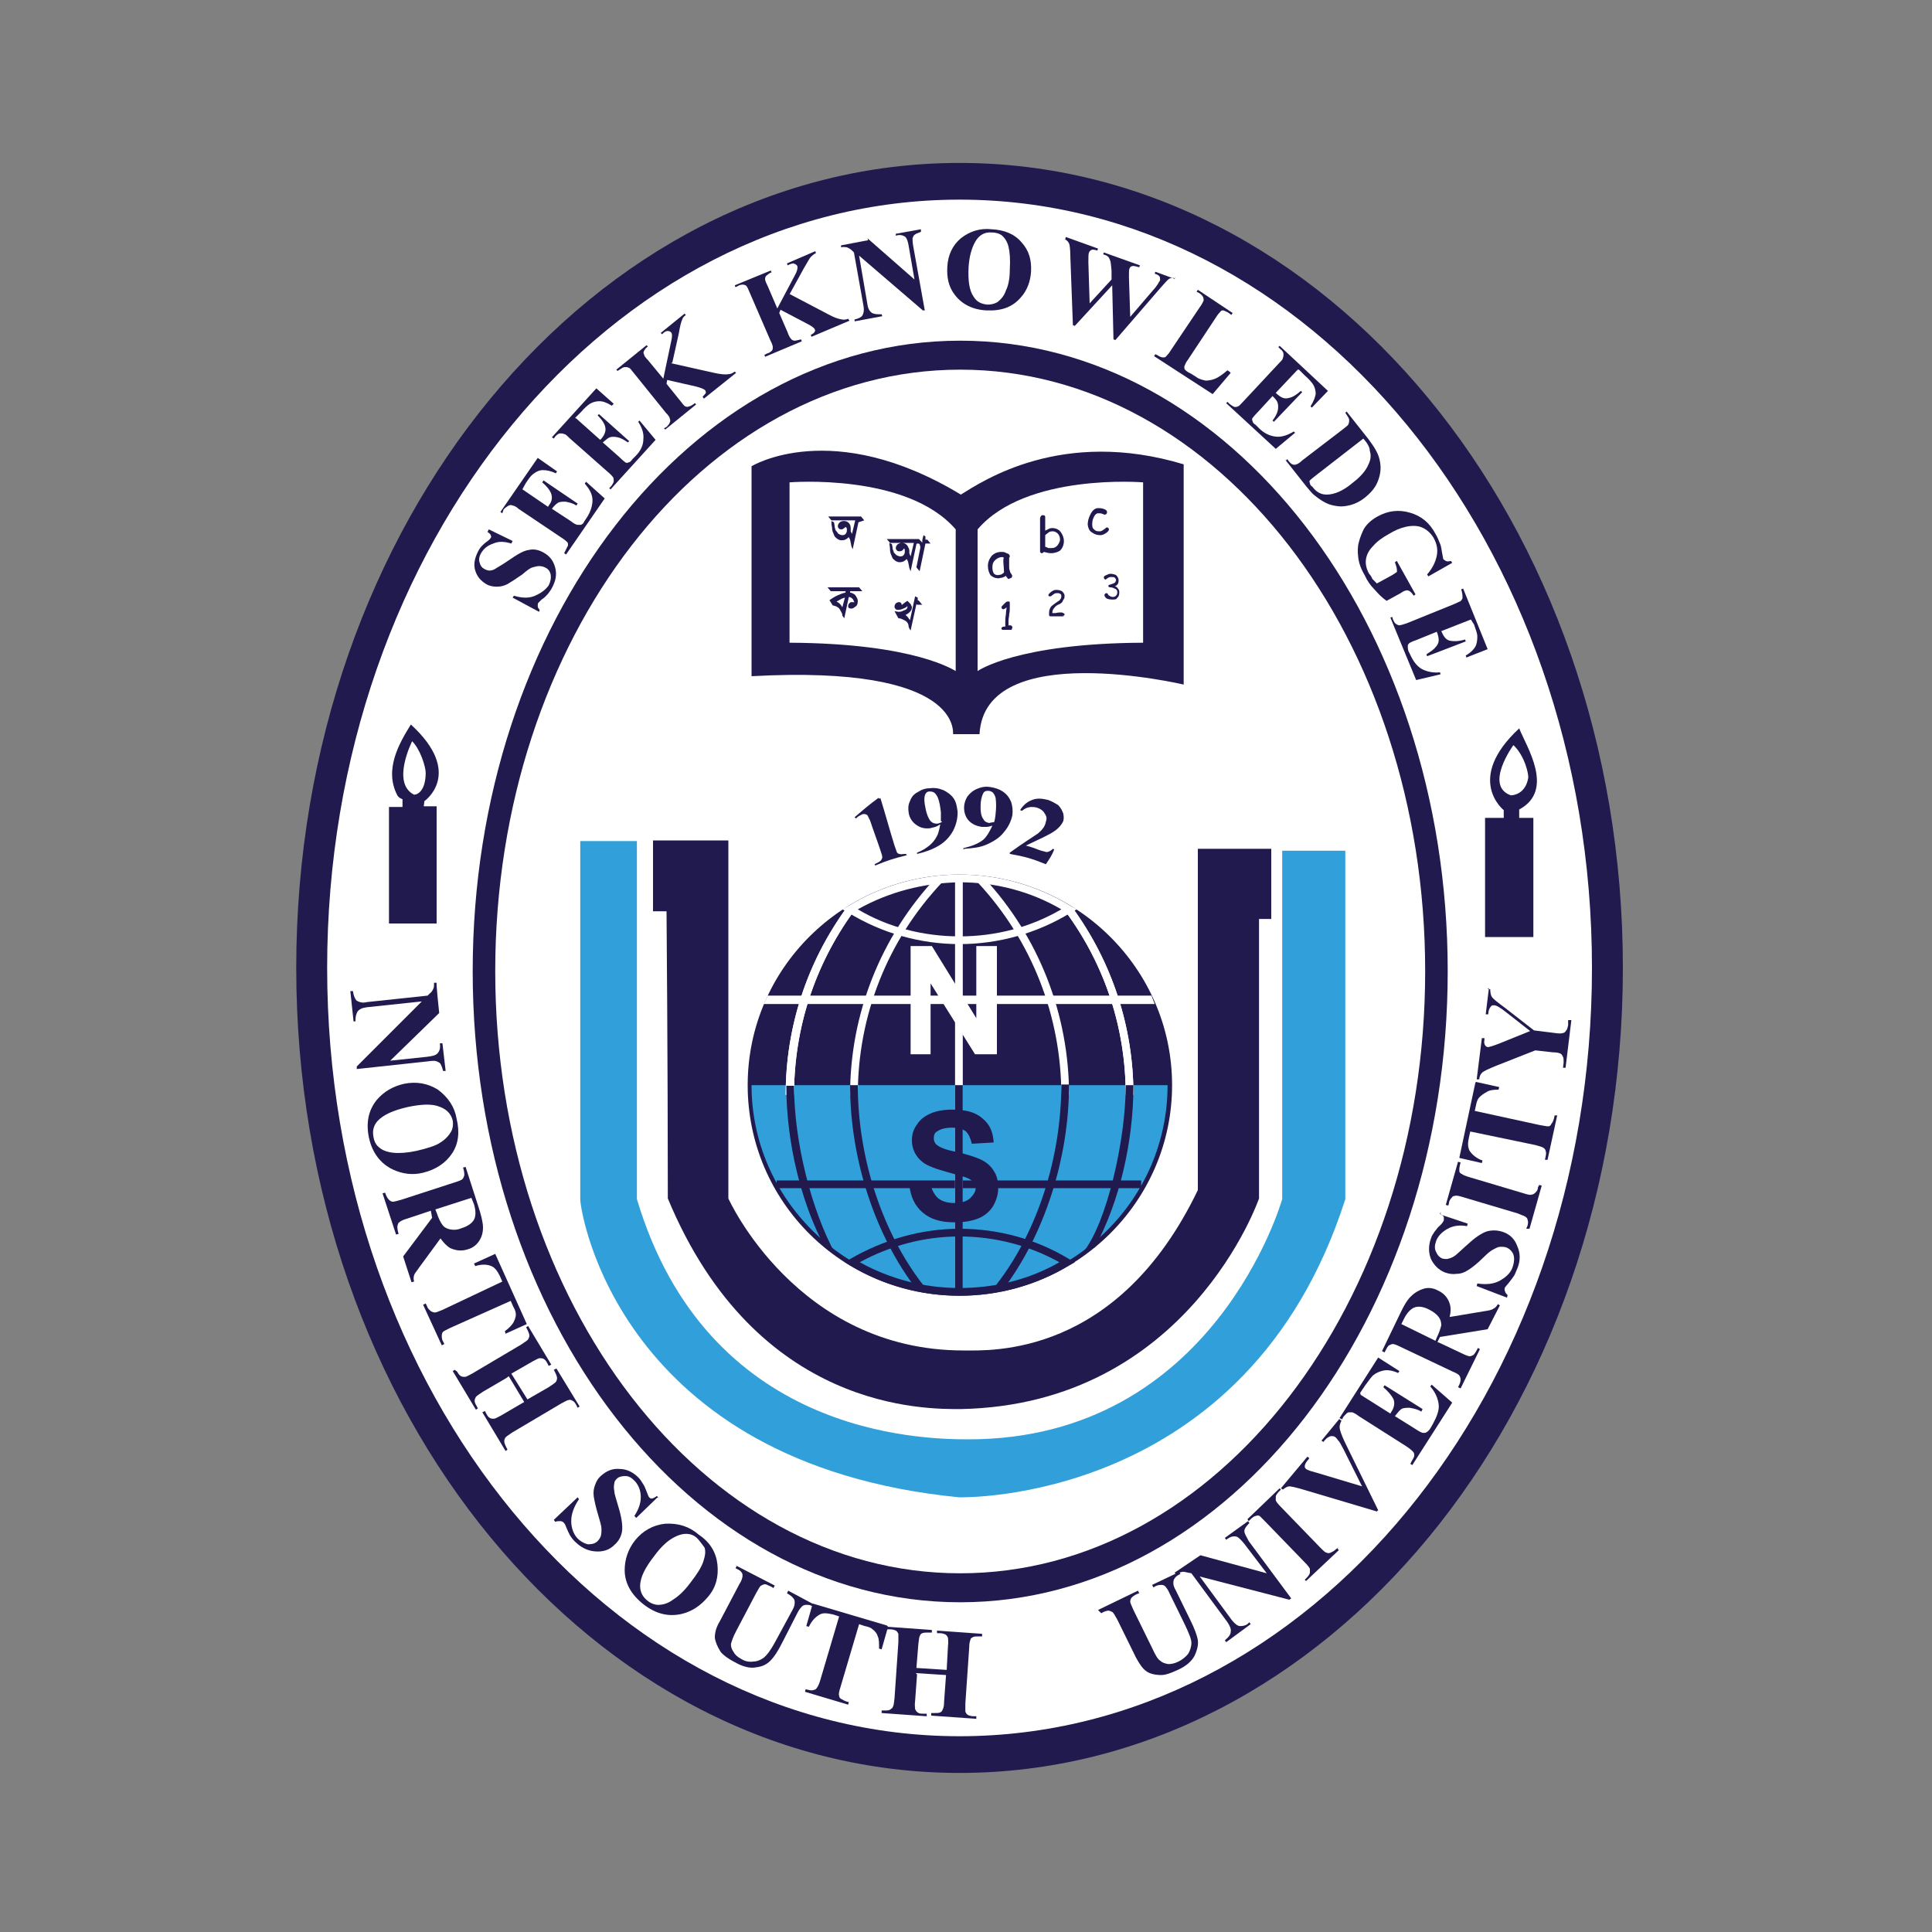 <?xml version="1.0" encoding="UTF-8"?> <!-- Generator: Adobe Illustrator 28.2.0, SVG Export Plug-In . SVG Version: 6.00 Build 0) --> <svg xmlns="http://www.w3.org/2000/svg" xmlns:xlink="http://www.w3.org/1999/xlink" version="1.1" id="Layer_1" x="0px" y="0px" viewBox="0 0 300 300" xml:space="preserve"><rect x="0" y="0" width="300" height="300" fill="#808080" stroke="none"/> <rect fill="none" width="300" height="300"></rect> <g> <path fill="#211A4E" d="M252,150.3c0,69.1-46.1,125-103,125s-103-55.9-103-125s46.1-125,103-125S252,81.2,252,150.3"></path> <path fill="#FFFFFF" d="M247.2,150.3c0,65.9-43.9,119.3-98.2,119.3s-98.2-53.4-98.2-119.3S94.7,31,149,31S247.2,84.5,247.2,150.3"></path> <path fill="#211A4E" d="M224.8,150.8c0,54.1-33.9,98-75.7,98s-75.7-43.9-75.7-98s33.9-97.9,75.7-97.9S224.8,96.8,224.8,150.8"></path> <path fill="#211A4E" d="M75.9,82.2l3.7,1.8l-0.2,0.4c-1-0.3-1.9-0.4-2.8,0c-0.9,0.3-1.5,0.8-1.9,1.5c-0.3,0.5-0.4,1.1-0.2,1.5 c0.1,0.5,0.4,0.8,0.8,1c0.2,0.1,0.5,0.2,0.7,0.2c0.3,0,0.7-0.1,1.1-0.4c0.3-0.2,0.9-0.5,1.9-1.2c1.3-0.9,2.3-1.5,3.1-1.6 c0.8-0.2,1.6,0,2.3,0.4c0.9,0.5,1.5,1.2,1.8,2.3c0.3,1.1,0.1,2.1-0.5,3.2c-0.2,0.4-0.4,0.6-0.6,0.9c-0.2,0.2-0.5,0.6-1,0.9 c-0.2,0.2-0.4,0.4-0.5,0.5c-0.1,0.1-0.1,0.3-0.1,0.5c0,0.2,0.1,0.4,0.3,0.6L83.7,95l-4.1-2.2l0.2-0.3c1.3,0.4,2.4,0.4,3.3,0 c0.9-0.4,1.6-0.9,2.1-1.6c0.3-0.6,0.4-1.2,0.3-1.7c-0.1-0.5-0.4-0.9-0.9-1.1c-0.2-0.1-0.5-0.2-0.9-0.2c-0.3,0-0.6,0.1-1,0.2 s-0.9,0.5-1.6,1.1c-1,0.7-1.8,1.2-2.3,1.5c-0.6,0.3-1.1,0.4-1.7,0.4c-0.5,0-1.1-0.1-1.6-0.4c-0.8-0.5-1.4-1.1-1.7-2.1 c-0.3-0.9-0.1-1.9,0.4-2.9c0.2-0.4,0.4-0.7,0.6-0.9c0.2-0.2,0.5-0.5,0.8-0.7s0.6-0.5,0.6-0.6c0.1-0.1,0.1-0.2,0-0.4 c0-0.1-0.2-0.3-0.5-0.5L75.9,82.2L75.9,82.2z"></path> <path fill="#211A4E" d="M81,75.9l4.1,2.8l0.1-0.2c0.5-0.6,0.6-1.2,0.4-1.8s-0.7-1.2-1.4-1.8l0.2-0.3l5.3,3.6l-0.2,0.3 c-0.6-0.4-1.2-0.5-1.7-0.6c-0.5,0-0.9,0-1.2,0.2c-0.3,0.2-0.6,0.5-0.9,0.9l2.9,1.9c0.5,0.4,0.9,0.6,1.1,0.6c0.2,0,0.3,0,0.5,0 c0.2-0.1,0.4-0.2,0.5-0.5l0.4-0.6c0.6-0.9,0.9-1.9,0.9-2.7c0-0.9-0.4-1.7-1.2-2.6l0.2-0.3l2.9,2.6l-6,8.7l-0.3-0.2l0.2-0.4 c0,0,0.3-0.6,0.4-0.8c0-0.2,0-0.4-0.1-0.5c-0.1-0.1-0.4-0.4-0.9-0.7l-6.7-4.5c-0.4-0.4-0.8-0.5-0.9-0.5c-0.2-0.1-0.4-0.1-0.6,0 c-0.2,0.1-0.5,0.3-0.8,0.6L78,79.7l-0.3-0.2l5.8-8.4l3,2.1l-0.2,0.3c-0.8-0.4-1.5-0.5-2-0.5c-0.5,0-1,0.2-1.5,0.6 c-0.3,0.2-0.7,0.7-1.2,1.5L81,76.2L81,75.9z"></path> <path fill="#211A4E" d="M89.5,65l3.7,3.3l0.2-0.2c0.5-0.6,0.7-1.2,0.6-1.7c-0.1-0.6-0.5-1.2-1.2-1.9l0.2-0.2l4.7,4.2l-0.2,0.2 c-0.6-0.4-1.1-0.7-1.6-0.8c-0.5-0.1-0.9-0.1-1.2,0c-0.3,0.1-0.6,0.4-1.1,0.8l2.6,2.3c0.5,0.5,0.8,0.7,0.9,0.8 c0.2,0.1,0.3,0.1,0.5,0c0.2,0,0.4-0.2,0.6-0.5l0.5-0.5c0.8-0.8,1.2-1.7,1.2-2.6c0.1-0.9-0.2-1.8-0.8-2.7l0.2-0.2l2.5,3L94.8,76 l-0.2-0.2l0.3-0.3c0,0,0.4-0.5,0.4-0.8c0-0.2,0-0.4-0.1-0.6c-0.1-0.1-0.3-0.4-0.8-0.8l-6-5.3c-0.4-0.4-0.6-0.6-0.8-0.6 c-0.2-0.1-0.4-0.1-0.6-0.1c-0.3,0-0.5,0.2-0.8,0.5L86,68.1l-0.3-0.2l6.9-7.6l2.7,2.4L95,63c-0.8-0.5-1.4-0.7-1.9-0.7 c-0.5,0-1,0.1-1.5,0.4c-0.3,0.2-0.8,0.6-1.4,1.3l-0.9,0.9L89.5,65z"></path> <path fill="#211A4E" d="M104.2,56.4l6.7,1.5c0.9,0.2,1.7,0.3,2.2,0.2c0.4,0,0.7-0.2,1-0.4l0.2,0.2l-5,4l-0.2-0.3 c0,0,0.5-0.5,0.5-0.6c0-0.2,0-0.2-0.1-0.4c-0.2-0.2-0.7-0.4-1.5-0.6l-4.4-1l-0.1,0.6l2.1,2.6c0.4,0.5,0.6,0.8,0.8,0.9 c0.2,0.1,0.4,0.1,0.6,0c0.2,0,0.5-0.2,0.9-0.5l0.2,0.2l-4.8,3.9l-0.2-0.2l0.4-0.2c0,0,0.5-0.5,0.5-0.7c0.1-0.2,0.1-0.4,0-0.6 c0-0.2-0.2-0.5-0.6-0.9l-5-6.2c-0.4-0.5-0.6-0.8-0.8-0.8c-0.1-0.1-0.4-0.1-0.6-0.1c-0.2,0-0.5,0.2-0.8,0.4l-0.3,0.2l-0.2-0.2 l4.7-3.8l0.2,0.2c-0.3,0.2-0.5,0.5-0.6,0.7c-0.1,0.2-0.1,0.4,0,0.5c0,0.2,0.2,0.5,0.6,0.9l2.4,2.9l1.2-5.7c0.2-0.8,0.2-1.3,0-1.5 c-0.2-0.2-0.4-0.2-0.6-0.2c-0.2,0-0.5,0.2-0.8,0.5l-0.2-0.2l3.7-3l0.2,0.2c-0.4,0.3-0.5,0.5-0.6,0.8c-0.1,0.2-0.3,0.9-0.5,2.1 l-1,4.5L104.2,56.4z"></path> <path fill="#211A4E" d="M122.5,45.6l6.1,3.2c0.9,0.5,1.5,0.7,2.1,0.8c0.4,0.1,0.7,0,1-0.1l0.2,0.3l-5.9,2.5l-0.1-0.3 c0.4-0.2,0.6-0.4,0.6-0.5c0.1-0.1,0.1-0.2,0-0.4c-0.1-0.2-0.5-0.5-1.3-0.9l-4-2.1l-0.2,0.5l1.3,3c0.2,0.6,0.4,0.9,0.6,1.1 c0.1,0.1,0.3,0.2,0.5,0.2c0.2,0,0.5-0.1,1-0.2l0.1,0.3l-5.7,2.4l-0.1-0.3l0.4-0.2c0.4-0.1,0.6-0.3,0.8-0.5c0.1-0.1,0.1-0.4,0.1-0.5 c0-0.2-0.1-0.5-0.4-1.1l-3.2-7.4c-0.2-0.5-0.4-0.9-0.5-1c-0.1-0.1-0.3-0.2-0.5-0.2c-0.2,0-0.5,0-0.8,0.2l-0.4,0.2l-0.1-0.3l5.6-2.3 l0.1,0.3c-0.4,0.1-0.6,0.4-0.8,0.5c-0.1,0.1-0.2,0.3-0.2,0.5c0,0.2,0.1,0.5,0.4,1.1l1.5,3.5l2.7-5.1c0.4-0.7,0.5-1.2,0.4-1.5 c-0.1-0.2-0.3-0.3-0.6-0.4c-0.2,0-0.5,0.1-0.9,0.3l-0.1-0.3l4.4-1.9l0.1,0.3c-0.4,0.2-0.6,0.4-0.8,0.6c-0.2,0.2-0.5,0.8-1.1,1.8 l-2.2,4L122.5,45.6z"></path> <path fill="#211A4E" d="M134.7,37l7.3,6.4l-0.9-5.2c-0.1-0.7-0.3-1.2-0.5-1.4c-0.4-0.3-0.9-0.4-1.5-0.2v-0.3l3.9-0.7V36 c-0.5,0.2-0.8,0.3-0.9,0.4c-0.2,0.1-0.3,0.3-0.4,0.6c0,0.2,0,0.6,0.1,1.2l1.8,10h-0.3l-9.9-8.5l1.3,7.6c0.1,0.7,0.4,1.1,0.7,1.3 c0.4,0.2,0.8,0.2,1.2,0.2h0.3l0.1,0.3l-4.3,0.8v-0.3c0.6-0.1,1.1-0.4,1.2-0.6c0.2-0.3,0.3-0.8,0.2-1.4l-1.5-8.4l-0.3-0.3 c-0.3-0.3-0.6-0.4-0.8-0.5c-0.2,0-0.5-0.1-0.9,0v-0.3l4.2-0.8L134.7,37z"></path> <path fill="#211A4E" d="M154,35.6c1.9,0.1,3.5,0.7,4.6,2c1.2,1.3,1.6,2.8,1.5,4.6c-0.1,1.5-0.6,2.9-1.6,4c-1.3,1.5-3,2.1-5.3,2 c-2.2-0.1-3.9-1-5-2.5c-0.9-1.2-1.2-2.6-1.1-4.3c0.1-1.8,0.8-3.3,2.1-4.4C150.6,35.9,152.2,35.4,154,35.6 M154,36.1 c-1.1-0.1-2,0.4-2.6,1.5c-0.5,0.9-0.9,2.2-1,3.9c-0.1,2.1,0.1,3.6,0.8,4.6c0.5,0.8,1.2,1.1,2.1,1.2c0.6,0,1.1-0.1,1.6-0.4 c0.5-0.4,1-0.9,1.3-1.8c0.4-0.8,0.6-1.9,0.6-3.2c0.1-1.6,0-2.8-0.2-3.6c-0.2-0.8-0.6-1.4-1.1-1.8C155.2,36.3,154.7,36.1,154,36.1"></path> <path fill="#211A4E" d="M182.5,42.9l-0.1,0.3c0,0-0.4-0.1-0.6,0c-0.2,0-0.4,0.2-0.6,0.4c0,0-0.4,0.4-1,1.1l-7,8.1l-0.3-0.1 l-0.2-8.4l-5.8,6.3l-0.3-0.1l-0.4-10.7c0-1.1-0.1-1.8-0.2-2c-0.1-0.2-0.3-0.5-0.6-0.6l0.1-0.4l5,1.8l-0.1,0.3 c-0.4-0.1-0.7-0.2-0.9-0.1c-0.2,0.1-0.3,0.2-0.4,0.4c-0.1,0.2-0.1,0.7-0.1,1.5l0.2,6.4l3.4-3.7V42c-0.1-0.8-0.1-1.3-0.2-1.5 c-0.1-0.3-0.2-0.5-0.3-0.6c-0.2-0.2-0.4-0.3-0.8-0.4l0.1-0.3l5.6,2l-0.1,0.3c-0.4-0.1-0.7-0.2-0.9-0.2c-0.1,0-0.2,0-0.4,0.1 c-0.1,0.1-0.2,0.2-0.2,0.3c-0.1,0.1-0.1,0.6-0.1,1.3l0.2,6.2l3.6-4.2c0.4-0.4,0.6-0.8,0.7-0.9c0.1-0.2,0.2-0.4,0.3-0.5 c0.1-0.2,0-0.4,0-0.6c-0.1-0.2-0.4-0.4-0.8-0.5l0.1-0.3l3,1.1L182.5,42.9z"></path> <path fill="#211A4E" d="M191.1,57.9l-2.8,3.3l-9.1-5.9l0.2-0.3l0.4,0.2c0.3,0.2,0.6,0.3,0.8,0.3c0.2,0,0.4,0,0.5-0.2 c0.1-0.1,0.4-0.4,0.7-0.9l4.5-6.7c0.4-0.5,0.5-0.9,0.6-1c0-0.2,0-0.4-0.1-0.6c-0.1-0.2-0.3-0.4-0.6-0.6l-0.4-0.2l0.2-0.3l5.4,3.6 l-0.2,0.3l-0.4-0.3c-0.3-0.2-0.6-0.3-0.8-0.4c-0.2,0-0.4,0-0.5,0.2c-0.1,0.1-0.4,0.4-0.7,0.9l-4.3,6.5c-0.4,0.5-0.5,0.9-0.6,1.1 c0,0.2,0,0.4,0.1,0.5c0.1,0.1,0.4,0.4,0.9,0.6l0.8,0.5c0.5,0.4,1.1,0.5,1.5,0.6c0.5,0,1-0.1,1.5-0.3c0.5-0.2,1.2-0.7,1.9-1.3 l0.3,0.2L191.1,57.9z"></path> <path fill="#211A4E" d="M201.5,57.4l-3.4,3.6l0.2,0.2c0.6,0.5,1.1,0.8,1.8,0.6c0.6-0.1,1.2-0.5,1.9-1.1l0.2,0.2l-4.4,4.6l-0.2-0.2 c0.4-0.5,0.7-1.1,0.8-1.5s0.1-0.9,0-1.2c-0.1-0.4-0.4-0.7-0.8-1.1l-2.3,2.5c-0.5,0.5-0.7,0.8-0.8,0.9c-0.1,0.1-0.1,0.3,0,0.5 c0,0.2,0.2,0.4,0.5,0.6l0.5,0.5c0.8,0.8,1.7,1.2,2.6,1.3s1.8-0.2,2.8-0.8l0.2,0.2l-3,2.5l-7.7-7.1l0.2-0.2l0.3,0.3 c0,0,0.5,0.4,0.8,0.5c0.2,0,0.4,0,0.5-0.1c0.2,0,0.4-0.3,0.9-0.8l5.5-5.9c0.4-0.4,0.6-0.6,0.6-0.8c0.1-0.2,0.1-0.4,0.1-0.6 c0-0.3-0.2-0.6-0.5-0.8l-0.3-0.3l0.2-0.2l7.5,7l-2.5,2.6l-0.2-0.2c0.5-0.8,0.7-1.4,0.8-1.9c0-0.5-0.1-1-0.4-1.5 c-0.2-0.3-0.6-0.8-1.3-1.4l-0.9-0.9L201.5,57.4z"></path> <path fill="#211A4E" d="M199.7,71.5l0.2-0.2l0.2,0.3c0,0,0.4,0.5,0.6,0.5c0.2,0.1,0.4,0.1,0.6,0c0.1,0,0.5-0.2,0.9-0.6l6.4-4.9 c0.5-0.4,0.8-0.6,0.8-0.8c0.1-0.2,0.1-0.4,0.1-0.6c0-0.2-0.2-0.5-0.4-0.8l-0.2-0.3l0.2-0.2l3.4,4.3c0.9,1.2,1.5,2.2,1.7,3.1 c0.3,1.2,0.2,2.2-0.2,3.3c-0.4,1.1-1.1,1.9-2.1,2.7c-0.6,0.5-1.4,0.9-2.1,1.1c-0.8,0.2-1.4,0.3-2.1,0.2s-1.2-0.2-1.8-0.5 c-0.6-0.3-1.2-0.7-1.8-1.2c-0.3-0.2-0.6-0.6-1.2-1.3l-3.4-4.3L199.7,71.5z M211.7,68.1l-7.6,5.9c-0.4,0.3-0.6,0.5-0.7,0.6 s-0.1,0.2,0,0.4c0,0.2,0.1,0.4,0.4,0.6c0.6,0.8,1.3,1.2,2.2,1.2c1.2,0,2.6-0.6,4-1.8c1.2-0.9,2.1-1.9,2.5-2.9 c0.4-0.8,0.4-1.5,0.2-2.1C212.7,69.5,212.4,68.9,211.7,68.1"></path> <path fill="#211A4E" d="M225.5,87.4l-3.7,2.1l-0.2-0.3c0.8-0.9,1.3-1.9,1.5-2.9c0.2-1,0-1.9-0.5-2.8c-0.5-0.8-1.1-1.3-1.8-1.6 s-1.6-0.3-2.5-0.1s-1.8,0.6-2.6,1.1c-1.1,0.6-1.9,1.2-2.5,1.9c-0.6,0.6-1,1.3-1.1,2.1c-0.1,0.7,0.1,1.5,0.5,2.2 c0.2,0.2,0.4,0.5,0.5,0.8c0.2,0.2,0.5,0.5,0.7,0.7l2.2-1.2c0.4-0.2,0.6-0.4,0.8-0.5s0.1-0.3,0.1-0.5c0-0.2-0.1-0.5-0.2-0.8 l-0.1-0.3l0.3-0.2l2.9,5.2l-0.3,0.2c-0.2-0.4-0.5-0.6-0.6-0.7c-0.2-0.1-0.4-0.2-0.6-0.1c-0.1,0-0.4,0.1-0.8,0.4l-2.2,1.2 c-0.7-0.5-1.3-1.1-1.9-1.8c-0.6-0.6-1.1-1.3-1.5-2.2c-0.6-1-0.9-1.9-1-2.8c-0.1-0.8-0.1-1.6,0.1-2.3c0.2-0.8,0.5-1.5,0.8-2.1 c0.5-0.8,1.2-1.4,2.1-1.9c1.6-0.9,3.3-1.1,5-0.6c1.8,0.5,3.1,1.6,4,3.3c0.3,0.5,0.5,1,0.7,1.5c0.1,0.2,0.2,0.6,0.3,1.3 c0.1,0.6,0.2,1,0.2,1.1c0.1,0.1,0.2,0.2,0.4,0.3c0.2,0.1,0.4,0.1,0.8,0L225.5,87.4L225.5,87.4z"></path> <path fill="#211A4E" d="M228.4,96.2l-4.6,1.8l0.1,0.2c0.3,0.7,0.7,1.2,1.3,1.3c0.6,0.1,1.3,0.1,2.3-0.2l0.1,0.3l-6,2.3l-0.1-0.3 c0.6-0.4,1.1-0.7,1.4-1.1c0.4-0.4,0.5-0.8,0.5-1.1c0-0.4-0.1-0.8-0.3-1.3l-3.2,1.3c-0.6,0.2-1,0.4-1.1,0.5 c-0.1,0.1-0.2,0.2-0.2,0.4c0,0.2,0,0.5,0.1,0.8l0.3,0.6c0.5,1.1,1.1,1.8,1.8,2.2c0.8,0.4,1.7,0.6,2.8,0.5l0.1,0.3l-3.8,0.9l-4-9.7 l0.3-0.1l0.1,0.4c0.2,0.4,0.3,0.6,0.5,0.7c0.1,0.1,0.4,0.2,0.5,0.2s0.5-0.1,1.1-0.3l7.4-3c0.5-0.2,0.8-0.4,0.9-0.4 c0.2-0.1,0.3-0.3,0.4-0.5c0-0.3,0-0.6-0.1-1l-0.1-0.4l0.3-0.1l3.8,9.4l-3.3,1.3l-0.1-0.3c0.8-0.5,1.2-0.9,1.5-1.4 c0.2-0.4,0.3-0.9,0.3-1.6c0-0.4-0.2-0.9-0.5-1.8L228.4,96.2L228.4,96.2z"></path> <path fill="#211A4E" d="M68.2,157.3l-7.6,7.4l5.7-0.6c0.8-0.1,1.3-0.2,1.6-0.5c0.4-0.4,0.5-0.9,0.4-1.6h0.4l0.5,4.3h-0.4 c-0.1-0.5-0.3-0.9-0.4-1.1c-0.1-0.2-0.4-0.3-0.6-0.4s-0.7-0.1-1.3,0l-11.1,1.2v-0.4l10.1-10.1l-8.5,0.9c-0.8,0.1-1.2,0.3-1.5,0.7 c-0.2,0.4-0.3,0.8-0.3,1.2v0.3h-0.3l-0.5-4.7h0.4c0.1,0.7,0.3,1.2,0.6,1.5c0.4,0.2,0.9,0.4,1.6,0.2l9.4-1l0.3-0.3 c0.4-0.3,0.5-0.6,0.6-0.8c0.1-0.2,0.1-0.5,0.1-0.9h0.4C67.7,152.7,68.2,157.3,68.2,157.3z"></path> <path fill="#211A4E" d="M70.9,173.7c0.5,2.1,0.3,3.9-0.7,5.4c-1,1.5-2.5,2.5-4.5,3c-1.6,0.4-3.2,0.2-4.7-0.5 c-1.9-0.9-3.2-2.6-3.7-4.9c-0.5-2.3-0.1-4.3,1.2-5.9c1.1-1.3,2.5-2.1,4.2-2.5c1.9-0.4,3.7-0.1,5.3,0.9 C69.6,170.4,70.6,171.9,70.9,173.7 M70.3,174c-0.3-1.2-1.1-1.9-2.5-2.3c-1.1-0.3-2.6-0.2-4.5,0.2c-2.2,0.5-3.8,1.2-4.7,2.2 c-0.6,0.7-0.8,1.5-0.6,2.5c0.1,0.6,0.4,1.2,0.8,1.5c0.5,0.5,1.3,0.8,2.3,0.9c1,0.1,2.2,0,3.6-0.3c1.7-0.4,3-0.8,3.7-1.3 c0.8-0.5,1.3-1.1,1.6-1.6C70.3,175.3,70.4,174.7,70.3,174"></path> <path fill="#211A4E" d="M66.9,188l-3.6,1.2c-0.7,0.2-1.1,0.4-1.3,0.6c-0.2,0.1-0.2,0.3-0.3,0.6c0,0.2,0,0.6,0.2,1.2l-0.4,0.1 l-2.1-6.4l0.4-0.1c0.2,0.6,0.4,0.9,0.6,1.1c0.2,0.2,0.4,0.3,0.6,0.3s0.6-0.1,1.3-0.3l8.3-2.7c0.7-0.2,1.1-0.4,1.2-0.5 c0.2-0.2,0.2-0.4,0.3-0.6c0-0.3,0-0.6-0.2-1.2l0.4-0.1l1.9,5.9c0.5,1.5,0.8,2.7,0.8,3.5c0,0.8-0.2,1.5-0.6,2.1 c-0.4,0.6-1,1.1-1.8,1.3c-0.9,0.3-1.8,0.2-2.7-0.2c-0.5-0.3-1-0.8-1.5-1.5l-3.3,4.5c-0.4,0.6-0.7,0.9-0.8,1.2c-0.1,0.4-0.1,0.6,0,1 l-0.4,0.1l-1.3-4l4.5-6L66.9,188L66.9,188z M73.2,186l-5.6,1.8l0.2,0.5c0.3,0.9,0.6,1.5,0.9,1.9c0.3,0.4,0.7,0.6,1.2,0.7 c0.5,0.1,1.1,0.1,1.8-0.2c1-0.3,1.6-0.8,1.9-1.3c0.3-0.6,0.3-1.4,0-2.4L73.2,186z"></path> <path fill="#211A4E" d="M81.8,205.6l-3.3,1.5l-0.1-0.4c0.7-0.5,1.1-1,1.3-1.3c0.2-0.4,0.4-0.8,0.4-1.3c0-0.3-0.1-0.7-0.4-1.2 l-0.4-0.9l-9.4,4.2c-0.6,0.3-1,0.5-1.1,0.6c-0.1,0.1-0.2,0.3-0.2,0.6c0,0.2,0,0.6,0.2,0.9l0.2,0.4l-0.4,0.2l-2.9-6.3l0.4-0.2 l0.2,0.4c0.1,0.4,0.4,0.6,0.6,0.8c0.2,0.1,0.4,0.2,0.6,0.2c0.2,0,0.5-0.1,1.2-0.4L78,199l-0.4-0.9c-0.4-0.8-0.8-1.3-1.3-1.5 c-0.7-0.3-1.6-0.3-2.5,0l-0.2-0.4l3.3-1.5l4.9,10.9L81.8,205.6z"></path> <path fill="#211A4E" d="M78.6,214l-3.6,2.1c-0.6,0.4-0.9,0.6-1.1,0.8c-0.1,0.2-0.2,0.4-0.2,0.6c0,0.2,0.1,0.5,0.3,0.8l0.2,0.4 l-0.3,0.2l-3.6-6l0.3-0.2L71,213c0.2,0.4,0.4,0.6,0.6,0.7c0.2,0.1,0.4,0.1,0.6,0.1c0.2,0,0.5-0.2,1.1-0.5l7.6-4.5 c0.6-0.4,0.9-0.6,1.1-0.8c0.1-0.2,0.2-0.4,0.2-0.6c0-0.2-0.1-0.5-0.3-0.9l-0.2-0.4l0.3-0.2l3.6,6l-0.4,0.2l-0.2-0.4 c-0.2-0.4-0.4-0.6-0.6-0.7c-0.2-0.1-0.4-0.1-0.6-0.1c-0.2,0-0.5,0.2-1.1,0.5l-3.3,1.9l2.5,4l3.3-1.9c0.6-0.4,0.9-0.6,1.1-0.8 c0.1-0.1,0.2-0.4,0.2-0.6c0-0.2-0.1-0.5-0.3-0.9l-0.2-0.4l0.4-0.2l3.6,5.9l-0.3,0.2l-0.2-0.4c-0.2-0.4-0.4-0.6-0.6-0.7 c-0.2-0.1-0.4-0.2-0.6-0.1c-0.2,0-0.5,0.2-1.1,0.5l-7.6,4.5c-0.6,0.4-0.9,0.6-1.1,0.8c-0.1,0.1-0.2,0.4-0.2,0.6 c0,0.2,0.1,0.5,0.3,0.9l0.2,0.4l-0.3,0.2l-3.6-6l0.4-0.2l0.2,0.4c0.2,0.4,0.4,0.6,0.6,0.7c0.2,0.1,0.4,0.1,0.6,0.1 c0.2,0,0.5-0.2,1.1-0.5l3.6-2.1l-2.4-4L78.6,214z"></path> <path fill="#211A4E" d="M102,232.6l-3.2,3.1l-0.3-0.3c0.6-0.9,1-1.9,1-2.9c0-1-0.3-1.8-0.9-2.5c-0.5-0.5-0.9-0.8-1.5-0.8 c-0.5,0-1,0.1-1.3,0.4c-0.2,0.2-0.4,0.4-0.4,0.7c-0.1,0.4-0.1,0.8,0,1.3c0,0.4,0.3,1.2,0.6,2.3c0.5,1.6,0.7,2.9,0.6,3.8 c-0.1,0.8-0.5,1.6-1.2,2.2c-0.8,0.8-1.8,1.1-3,1c-1.2-0.1-2.2-0.6-3.2-1.6c-0.3-0.3-0.5-0.6-0.7-0.9c-0.2-0.4-0.4-0.8-0.6-1.3 c-0.1-0.3-0.2-0.5-0.4-0.7c-0.1-0.1-0.3-0.2-0.5-0.2s-0.5,0-0.8,0.1l-0.2-0.3l3.7-3.5l0.2,0.3c-0.8,1.2-1.2,2.3-1.2,3.4 c0,1.1,0.4,2.1,1,2.7c0.5,0.5,1.1,0.8,1.6,0.9c0.6,0,1.1-0.1,1.5-0.5c0.2-0.2,0.4-0.5,0.5-0.8c0.1-0.4,0.1-0.7,0.1-1.1 c0-0.4-0.2-1.1-0.5-2.1c-0.4-1.3-0.6-2.3-0.7-2.9c-0.1-0.7,0-1.3,0.2-1.8c0.2-0.6,0.5-1.1,1-1.5c0.8-0.7,1.7-1.1,2.8-1 c1.1,0,2.1,0.5,2.9,1.3c0.3,0.3,0.5,0.6,0.8,1.1c0.2,0.3,0.3,0.6,0.5,1.1c0.2,0.5,0.3,0.8,0.4,0.9s0.2,0.2,0.4,0.2 c0.1,0,0.4-0.1,0.8-0.4l0.2,0.2L102,232.6z"></path> <path fill="#211A4E" d="M108.5,238.3c1.8,1.2,2.7,2.8,2.9,4.6c0.2,1.9-0.2,3.6-1.5,5.1c-1.1,1.3-2.4,2.2-4,2.6 c-2.1,0.5-4.1,0-6-1.5c-1.9-1.5-2.9-3.3-2.9-5.3c0-1.6,0.5-3.2,1.6-4.6c1.2-1.5,2.8-2.4,4.7-2.6C105.3,236.5,107,237,108.5,238.3 M108.2,238.8c-0.9-0.8-2.1-0.8-3.3-0.2c-1.1,0.5-2.2,1.5-3.3,3c-1.4,1.8-2.2,3.3-2.2,4.7c0,0.9,0.4,1.7,1.2,2.3 c0.5,0.4,1.1,0.6,1.6,0.6c0.7,0,1.5-0.2,2.3-0.8c0.8-0.5,1.7-1.3,2.6-2.5c1.1-1.4,1.8-2.5,2.1-3.4c0.3-0.9,0.4-1.6,0.2-2.2 C109,239.8,108.7,239.3,108.2,238.8"></path> <path fill="#211A4E" d="M114.1,243l6.2,3.2l-0.2,0.4l-0.3-0.2c-0.5-0.2-0.8-0.4-1-0.4c-0.2,0-0.4,0.1-0.6,0.2 c-0.2,0.1-0.4,0.5-0.8,1.2l-3,5.7c-0.6,1.1-0.8,1.8-0.9,2.2c0,0.4,0.1,0.8,0.4,1.2c0.2,0.4,0.6,0.8,1.2,1.1 c0.6,0.4,1.3,0.5,1.9,0.4c0.6,0,1.2-0.3,1.6-0.6c0.5-0.4,1.1-1.2,1.8-2.5l2.6-4.8c0.3-0.5,0.4-0.9,0.4-1.2c0-0.3,0-0.5-0.2-0.7 c-0.2-0.3-0.5-0.5-1-0.8l0.2-0.4l4.1,2.2l-0.2,0.3l-0.2-0.1c-0.3-0.2-0.6-0.2-0.9-0.2c-0.3,0-0.6,0.1-0.8,0.4 c-0.2,0.2-0.4,0.5-0.6,0.9l-2.3,4.5c-0.7,1.4-1.3,2.3-1.9,2.9c-0.5,0.5-1.2,0.9-2.2,1c-0.9,0.2-2.1-0.1-3.3-0.8 c-1-0.5-1.8-1.1-2.2-1.6c-0.5-0.8-0.8-1.5-0.9-2.2c0-0.8,0.2-1.6,0.8-2.6l3-5.7c0.4-0.6,0.5-1.1,0.5-1.3c0-0.2,0-0.4-0.2-0.6 c-0.1-0.2-0.5-0.4-0.9-0.6l0.2-0.3L114.1,243z"></path> <path fill="#211A4E" d="M137.9,252.6l-1,3.5l-0.4-0.1c0-0.9,0-1.5-0.2-1.9c-0.1-0.4-0.4-0.8-0.8-1.1c-0.2-0.2-0.6-0.4-1.2-0.5 l-0.9-0.3l-2.9,9.8c-0.2,0.6-0.3,1.1-0.2,1.3c0,0.2,0.1,0.4,0.3,0.5s0.5,0.3,0.8,0.4l0.4,0.1l-0.1,0.4l-6.7-2l0.1-0.4l0.4,0.1 c0.4,0.1,0.7,0.1,0.9,0c0.2,0,0.4-0.2,0.5-0.4c0.1-0.1,0.3-0.5,0.5-1.2l2.9-9.8l-0.9-0.3c-0.9-0.2-1.6-0.3-2.1,0 c-0.7,0.4-1.2,0.9-1.7,1.9l-0.4-0.1l1-3.5l11.5,3.4L137.9,252.6z"></path> <path fill="#211A4E" d="M142.4,260l-0.3,4.1c-0.1,0.7,0,1.1,0,1.3c0.1,0.2,0.2,0.4,0.4,0.5c0.2,0.2,0.5,0.2,0.9,0.2h0.5v0.4l-7-0.5 v-0.4h0.5c0.4,0,0.7,0,0.9-0.2c0.2-0.1,0.3-0.2,0.4-0.5c0.1-0.2,0.1-0.5,0.2-1.2l0.6-8.7c0-0.7,0-1.1,0-1.3 c-0.1-0.2-0.2-0.4-0.4-0.5s-0.5-0.2-0.9-0.2h-0.5v-0.4l7,0.5v0.4h-0.5c-0.4,0-0.7,0-1,0.1c-0.2,0.1-0.3,0.2-0.4,0.5 c-0.1,0.2-0.1,0.5-0.2,1.2l-0.3,3.7l4.7,0.3l0.2-3.7c0.1-0.7,0-1.1,0-1.3c-0.1-0.2-0.2-0.4-0.4-0.5c-0.2-0.1-0.5-0.2-0.9-0.2h-0.4 v-0.4l7,0.5v0.4h-0.5c-0.4,0-0.7,0-0.9,0.1c-0.2,0.1-0.4,0.2-0.4,0.4c-0.1,0.2-0.2,0.6-0.2,1.2l-0.6,8.7c0,0.7,0,1.1,0,1.3 c0.1,0.2,0.2,0.4,0.4,0.5c0.2,0.1,0.5,0.2,0.9,0.2h0.4v0.4l-7-0.5v-0.4h0.5c0.4,0,0.7,0,0.9-0.1c0.2-0.1,0.3-0.2,0.4-0.5 c0.1-0.2,0.2-0.5,0.2-1.2l0.3-4.1l-4.7-0.3L142.4,260z"></path> <path fill="#211A4E" d="M170.5,250l6.2-3l0.2,0.4l-0.3,0.1c-0.5,0.2-0.8,0.5-0.9,0.6s-0.2,0.4-0.2,0.6c0,0.2,0.2,0.6,0.5,1.3 l2.9,5.9c0.5,1.1,0.9,1.8,1.3,2c0.3,0.3,0.7,0.4,1.2,0.5c0.5,0,1-0.1,1.6-0.4c0.6-0.3,1.1-0.7,1.5-1.2c0.3-0.5,0.5-1.1,0.5-1.7 c0-0.6-0.4-1.5-1-2.8l-2.4-4.9c-0.2-0.5-0.5-0.9-0.7-1.1c-0.2-0.2-0.5-0.2-0.6-0.2c-0.4,0-0.8,0.1-1.2,0.4l-0.2-0.4l4.2-2l0.2,0.3 l-0.2,0.1c-0.4,0.2-0.6,0.4-0.7,0.6c-0.2,0.2-0.2,0.5-0.2,0.8c0,0.2,0.1,0.6,0.4,1.1l2.2,4.5c0.7,1.4,1.1,2.5,1.2,3.2 c0.1,0.7-0.1,1.5-0.5,2.4c-0.5,0.9-1.3,1.6-2.6,2.2c-1.1,0.5-1.9,0.8-2.6,0.8c-0.9,0-1.8-0.2-2.3-0.6c-0.6-0.4-1.1-1.2-1.6-2.1 l-2.9-5.9c-0.4-0.7-0.6-1.1-0.8-1.2c-0.2-0.1-0.4-0.2-0.6-0.2c-0.2,0-0.6,0.1-1.1,0.4L170.5,250L170.5,250z"></path> <path fill="#211A4E" d="M186.4,241.5l10.3,2.8l-3.5-4.6c-0.5-0.6-0.9-1-1.2-1.1c-0.5-0.1-1,0-1.6,0.5l-0.2-0.3l3.6-2.6l0.2,0.3 c-0.4,0.4-0.6,0.7-0.7,0.9c-0.1,0.2-0.1,0.5,0,0.7c0.1,0.3,0.3,0.6,0.6,1.2l6.6,8.9l-0.3,0.2l-13.9-3.6l5,6.8 c0.5,0.6,0.9,0.9,1.3,0.9s0.9-0.1,1.2-0.4l0.2-0.2l0.2,0.3l-3.8,2.8l-0.2-0.3c0.6-0.5,0.9-0.9,0.9-1.3c0.1-0.4-0.1-0.9-0.5-1.5 l-5.6-7.6l-0.5-0.1c-0.5-0.1-0.8-0.2-1-0.1c-0.2,0-0.5,0.2-0.9,0.4l-0.2-0.3L186.4,241.5L186.4,241.5z"></path> <path fill="#211A4E" d="M207.7,240.5l0.2,0.2l-5.1,4.8l-0.2-0.2l0.3-0.3c0,0,0.5-0.5,0.5-0.8c0-0.2,0-0.4,0-0.6 c-0.1-0.2-0.3-0.5-0.8-1l-6.1-6.3c-0.5-0.5-0.8-0.8-0.9-0.9c-0.2-0.1-0.4-0.1-0.6,0c-0.2,0-0.5,0.2-0.8,0.5l-0.3,0.3l-0.2-0.3 l5-4.8l0.2,0.2l-0.3,0.3c0,0-0.5,0.5-0.5,0.8c0,0.2,0,0.4,0,0.6c0.1,0.2,0.3,0.5,0.8,1l6.1,6.3c0.5,0.5,0.8,0.8,1,0.8 c0.2,0.1,0.4,0.1,0.6,0c0.2-0.1,0.5-0.2,0.8-0.5l0.4-0.3L207.7,240.5z"></path> <path fill="#211A4E" d="M208,220.4l0.3,0.2c-0.2,0.4-0.4,0.9-0.2,1.5c0.1,0.4,0.4,1.2,1,2.4l4.9,10l-0.2,0.2l-11.1-3.3 c-1.3-0.4-2.2-0.6-2.5-0.6c-0.3,0-0.6,0.2-1,0.5l-0.3-0.2l4.1-4.9l0.3,0.2l-0.1,0.2c-0.4,0.4-0.6,0.8-0.6,1.1 c0,0.2,0.1,0.3,0.2,0.4c0.1,0.1,0.2,0.1,0.4,0.2c0.2,0.1,0.6,0.2,1.3,0.4l7,2.1l-2.9-5.8c-0.4-0.7-0.6-1.2-0.8-1.3 c-0.1-0.2-0.3-0.4-0.4-0.5c-0.1-0.1-0.3-0.2-0.5-0.2c-0.2,0-0.4,0-0.5,0.1c-0.3,0.1-0.6,0.4-0.9,0.8l-0.3-0.2l2.8-3.4L208,220.4z"></path> <path fill="#211A4E" d="M211.3,216.6l4.6,2.9l0.1-0.2c0.5-0.7,0.6-1.4,0.4-2c-0.3-0.6-0.8-1.2-1.6-1.9l0.2-0.3l5.9,3.7l-0.2,0.4 c-0.6-0.4-1.3-0.5-1.8-0.6c-0.5,0-1,0-1.3,0.2c-0.3,0.2-0.6,0.6-1,1.1l3.2,2c0.6,0.4,1,0.6,1.2,0.6c0.2,0,0.4,0,0.5-0.1 c0.2-0.1,0.4-0.3,0.6-0.6l0.4-0.7c0.6-1.1,1-2.1,0.9-3c-0.1-0.9-0.5-1.9-1.3-2.8l0.2-0.3l3.2,2.8l-6.2,9.7l-0.3-0.2l0.2-0.4 c0.2-0.4,0.4-0.6,0.4-0.9c0-0.2,0-0.4-0.2-0.6c-0.1-0.1-0.4-0.4-1-0.8l-7.4-4.7c-0.5-0.4-0.8-0.5-1-0.6c-0.2,0-0.5,0-0.6,0 c-0.3,0.1-0.5,0.4-0.8,0.7l-0.2,0.4l-0.4-0.2l6-9.4l3.3,2.1l-0.2,0.3c-0.9-0.4-1.6-0.5-2.2-0.4c-0.5,0.1-1.1,0.3-1.6,0.7 c-0.3,0.2-0.7,0.8-1.3,1.6l-0.8,1.2L211.3,216.6z"></path> <path fill="#211A4E" d="M223.5,208.5l3.4,1.6c0.6,0.3,1.1,0.5,1.3,0.5c0.2,0,0.4-0.1,0.6-0.2c0.2-0.2,0.4-0.5,0.7-1.1l0.3,0.2 l-3,6.1l-0.4-0.2c0.3-0.5,0.4-0.9,0.4-1.2c0-0.2-0.1-0.5-0.2-0.6c-0.1-0.2-0.5-0.4-1.2-0.7l-7.8-3.7c-0.6-0.3-1.1-0.5-1.3-0.5 c-0.2,0-0.4,0.1-0.6,0.2c-0.2,0.1-0.4,0.5-0.7,1.1l-0.4-0.2l2.7-5.6c0.7-1.5,1.3-2.5,1.9-3c0.5-0.5,1.2-0.9,1.9-1.1 s1.5-0.1,2.2,0.3c0.9,0.4,1.5,1.1,1.8,2c0.2,0.6,0.2,1.3,0,2.1l5.4-0.9c0.7-0.1,1.2-0.2,1.4-0.4c0.3-0.1,0.5-0.4,0.7-0.7l0.3,0.2 l-1.9,3.7l-7.4,1.2l-0.4,0.8L223.5,208.5z M217.6,205.6l5.3,2.6l0.2-0.5c0.4-0.8,0.6-1.5,0.7-1.9c0-0.5-0.1-0.9-0.4-1.3 c-0.3-0.4-0.8-0.8-1.4-1.1c-0.9-0.5-1.7-0.6-2.3-0.4c-0.6,0.2-1.2,0.8-1.7,1.8L217.6,205.6L217.6,205.6z"></path> <path fill="#211A4E" d="M223.7,188.6l4.2,1.4l-0.1,0.4c-1.1-0.2-2.1-0.1-3,0.4c-0.9,0.5-1.5,1.1-1.8,1.9c-0.2,0.6-0.3,1.2,0,1.7 c0.2,0.5,0.5,0.8,0.9,1c0.3,0.1,0.6,0.1,0.8,0.1c0.4-0.1,0.8-0.2,1.2-0.5c0.3-0.2,0.9-0.8,1.8-1.6c1.3-1.2,2.3-1.9,3.2-2.2 c0.8-0.2,1.6-0.2,2.5,0.1c1.1,0.4,1.8,1.1,2.2,2.2c0.5,1.1,0.5,2.3,0,3.5c-0.2,0.4-0.3,0.8-0.5,1.1c-0.2,0.3-0.5,0.7-0.9,1.2 c-0.2,0.2-0.4,0.5-0.5,0.6c-0.1,0.2-0.1,0.4,0,0.6c0,0.2,0.2,0.4,0.4,0.6l-0.1,0.4l-4.7-1.8l0.1-0.4c1.4,0.2,2.6,0.1,3.6-0.5 s1.6-1.2,1.9-2.1c0.2-0.6,0.3-1.3,0.1-1.9c-0.2-0.5-0.6-0.9-1.1-1.1c-0.3-0.1-0.6-0.1-0.9-0.1c-0.4,0-0.7,0.2-1.1,0.4 c-0.4,0.2-0.9,0.6-1.6,1.3c-0.9,0.9-1.8,1.6-2.3,1.9c-0.6,0.4-1.2,0.6-1.8,0.6c-0.6,0.1-1.2,0-1.8-0.2c-1-0.4-1.7-1.1-2.2-2.1 c-0.4-1-0.4-2.1,0-3.2c0.1-0.4,0.4-0.8,0.6-1.1c0.2-0.2,0.4-0.6,0.8-0.9c0.4-0.4,0.5-0.6,0.6-0.8c0-0.2,0-0.3,0-0.5 c0-0.1-0.2-0.3-0.6-0.5l0.1-0.3L223.7,188.6z"></path> <path fill="#211A4E" d="M239,184l0.4,0.1l-1.9,6.7H237l0.2-0.5c0.1-0.4,0.1-0.6,0-0.9c0-0.2-0.2-0.4-0.4-0.5 c-0.1-0.1-0.5-0.2-1.2-0.5l-8.4-2.5c-0.6-0.2-1.1-0.3-1.3-0.2c-0.2,0-0.4,0.1-0.5,0.3c-0.2,0.2-0.4,0.5-0.4,0.8l-0.1,0.4l-0.4-0.1 l1.9-6.7l0.4,0.1l-0.1,0.4c-0.1,0.4-0.1,0.7-0.1,0.9c0,0.2,0.1,0.4,0.4,0.5c0.1,0.1,0.5,0.3,1.2,0.5l8.4,2.5 c0.6,0.2,1.1,0.3,1.2,0.2c0.2,0,0.4-0.1,0.6-0.3s0.4-0.4,0.4-0.8C238.8,184.4,239,184,239,184z"></path> <path fill="#211A4E" d="M229.2,168l3.6,0.8l-0.1,0.4c-0.9,0-1.5,0.1-1.9,0.4c-0.4,0.2-0.8,0.5-1.1,0.8c-0.2,0.2-0.4,0.6-0.5,1.2 l-0.2,0.9l10.1,2.2c0.6,0.1,1.1,0.2,1.3,0.2c0.2,0,0.4-0.1,0.5-0.4c0.2-0.2,0.3-0.5,0.4-0.8l0.1-0.5h0.4l-1.5,6.9h-0.4l0.1-0.5 c0.1-0.4,0.1-0.7,0-0.9c0-0.2-0.2-0.4-0.4-0.5c-0.1-0.1-0.5-0.2-1.2-0.4l-10.1-2.1l-0.2,0.9c-0.2,0.9-0.2,1.5,0.1,2.1 c0.4,0.6,1.1,1.2,2,1.5l-0.1,0.4l-3.5-0.8l2.5-11.7L229.2,168z"></path> <path fill="#211A4E" d="M231,153.6h0.4c0,0.5,0.1,0.9,0.2,1.1c0.2,0.4,0.9,0.9,2.1,1.8l4.5,3.5l3.2,0.4c0.7,0.1,1.1,0.1,1.3,0 c0.2,0,0.4-0.2,0.5-0.4c0.2-0.2,0.2-0.5,0.3-0.8v-0.8h0.5l-0.9,7.4h-0.4l0.1-0.8c0-0.4,0-0.7-0.1-0.9c-0.1-0.2-0.2-0.4-0.4-0.5 c-0.2-0.1-0.6-0.2-1.2-0.2l-2.7-0.3l-6.1,2.4c-1.2,0.5-1.9,0.8-2.2,1.1c-0.2,0.2-0.4,0.6-0.4,1h-0.4l0.8-6.4h0.4v0.3 c-0.1,0.4,0,0.6,0.1,0.8c0.1,0.2,0.2,0.2,0.4,0.3c0.2,0,0.9-0.2,1.9-0.6l4.7-1.9l-3.7-2.9c-0.9-0.7-1.5-1.1-1.9-1.1 c-0.2,0-0.4,0-0.5,0.2c-0.2,0.2-0.4,0.6-0.4,1.2h-0.4l0.5-4.1L231,153.6z"></path> <path fill="#FFFFFF" d="M221.3,150.8c0,51.6-32.3,93.5-72.2,93.5s-72.2-41.9-72.2-93.5s32.3-93.4,72.2-93.4 C189,57.4,221.3,99.2,221.3,150.8"></path> <path fill="#211A4E" d="M65.9,124.4c0,0,6.2-4.3-2.1-11.9c-1.8,2.9-4.2,7-2.1,11c0.2,0.4,0.8,0.6,0.8,0.6v1.2h-2.1v18.1h7.4v-18.2 h-2L65.9,124.4L65.9,124.4z M64.3,123.4c-3.6-1.8-0.3-8.3-0.3-8.3c1.3,1.3,2.1,4,2.1,4.9C66.1,122.7,64.9,123.4,64.3,123.4"></path> <path fill="#211A4E" d="M235.9,125.7c5.6-3,1.1-9.8,0-12.6c-8.5,7.9-2.4,12.7-2.4,12.7v1.2h-2.9v18.5h7.5V127h-2.2L235.9,125.7 C235.9,125.7,235.9,125.7,235.9,125.7z M234.6,123.5c-4.2-1.5,0.4-7.8,0.4-7.8c1.8,1.7,2.4,4.6,2.3,5.1 C236.9,123.2,235.1,123.5,234.6,123.5"></path> <path fill="#211A4E" d="M116.7,105V72.4c0,0,12.5-7.7,32.5,4.4c3.4-2.1,15.7-10.4,34.6-4.7v34.2c0,0-30.9-7.3-31.7,7.7h-4.1 C147.9,113.9,149.7,103.2,116.7,105"></path> <path fill="#FFFFFF" d="M122.6,99.8V74.9c0,0,18.2-1.5,25.8,7.3v22C148.3,104.2,142.3,99.9,122.6,99.8"></path> <path fill="#FFFFFF" d="M177.5,99.8V74.9c0,0-18.2-1.5-25.7,7.3v22C151.8,104.2,157.8,99.9,177.5,99.8"></path> <path fill="#31A0DA" d="M90.1,130.6v55.6c0,2.1,6.1,41.1,58.8,46.3c0,0,44.8,1.3,60-46.3v-54.1h-9.8v54.1c0,0-10.5,37.3-48.7,37.3 c-7.8,0-40.6-0.8-51.5-37.3v-55.6C99,130.6,90.1,130.6,90.1,130.6z"></path> <path fill="#211A4E" d="M103.5,141.5h-2.1v-11h11.7v55.6c0,0,10.6,23.6,36.5,23.6c4.2,0,23.9,1.1,36.4-24.9v-53h11.4v10.9h-1.9 v43.4c0,0-11,32-46.3,32.7c-5.2,0-31.7,0.5-45.5-32.7C103.7,164.7,103.5,141.6,103.5,141.5"></path> <path fill="#211A4E" d="M133.3,81.1l-0.9,4.2l-0.2-0.5c0,0-0.1-0.6-0.2-1c0,0-0.1-0.2-0.2-0.4c-0.4,0.4-0.7,0.5-1.1,0.5 c-0.4,0-0.7-0.2-1-0.5c-0.1-0.1-0.2-0.3-0.3-0.6c-0.1-0.2-0.2-0.5-0.2-0.9c-0.1-0.4-0.1-0.7-0.1-1l0.4,0.2c0.1,0.4,0.1,0.6,0.1,0.7 c0.1,0.3,0.1,0.5,0.2,0.6c0.2,0.2,0.3,0.4,0.4,0.5c0.2,0.1,0.4,0.2,0.6,0.2c0.4,0,0.6-0.2,0.7-0.6c0-0.1,0-0.2,0-0.4 c0-0.1-0.1-0.2-0.2-0.3l0,0c0,0,0,0.1-0.1,0.1c-0.2,0.2-0.4,0.3-0.5,0.3s-0.3,0-0.4-0.1c-0.1-0.1-0.2-0.2-0.2-0.4 c0-0.2,0.1-0.4,0.3-0.6c0.1-0.1,0.4-0.2,0.6-0.2c0.5,0,0.8,0.2,1,0.6c0.1,0.2,0.1,0.5,0.1,0.6s0,0.3,0,0.4l0.2,0.4l0.5-2.1h-3.7 l-0.5-0.6h5.1l0.5,0.6L133.3,81.1L133.3,81.1z"></path> <path fill="#211A4E" d="M142.3,84.5l-0.9,4.2l-0.2-0.5c0,0-0.1-0.6-0.2-1c0,0-0.1-0.2-0.2-0.4c-0.4,0.4-0.7,0.5-1.1,0.5 c-0.4,0-0.7-0.2-1-0.5c-0.1-0.1-0.2-0.3-0.3-0.6c-0.1-0.2-0.2-0.5-0.2-0.9c0-0.4-0.1-0.7-0.1-1l0.4,0.2c0.1,0.4,0.1,0.6,0.1,0.7 c0.1,0.3,0.2,0.5,0.2,0.6c0.2,0.2,0.4,0.4,0.4,0.4c0.2,0.1,0.4,0.2,0.6,0.2c0.4,0,0.6-0.2,0.7-0.6c0-0.1,0-0.2,0-0.3 c0-0.2,0-0.2-0.1-0.3h-0.1c0,0,0,0.1-0.1,0.2c-0.2,0.2-0.4,0.2-0.5,0.2c-0.2,0-0.3,0-0.4-0.1c-0.1-0.1-0.2-0.2-0.2-0.4 c0-0.2,0.1-0.4,0.3-0.6c0.2-0.1,0.4-0.2,0.6-0.2c0.5,0,0.8,0.2,1,0.6c0.1,0.2,0.2,0.4,0.2,0.6c0,0.1,0,0.2,0,0.4l0.2,0.5l0.5-2.1 h-3.7l-0.5-0.6h5l0.5,0.6h-0.8L142.3,84.5z"></path> <path fill="#211A4E" d="M143.2,84.3v-0.1c0-0.4,0.1-0.7,0.2-1.1l0.3,0.2c0,0,0,0.1,0,0.2c0,0.1,0,0.1,0,0.2c0,0,0,0,0,0.1h0.3 l0.5,0.6h-0.8l-0.9,4.3l-0.5-0.6l0.6-3v-0.2c0-0.2-0.1-0.3-0.1-0.4c-0.1-0.1-0.2-0.1-0.4-0.1h-0.1l-0.5-0.5c0,0,0.5,0,0.6,0 c0.4,0,0.6,0.1,0.8,0.4"></path> <path fill="#211A4E" d="M132.6,93.4c0,0-0.1-0.3-0.2-0.4c-0.2-0.2-0.4-0.3-0.6-0.3l-0.7,3.3l-0.3-0.4c0,0,0-0.4-0.1-0.4 c0-0.1-0.1-0.2-0.2-0.4c-0.2-0.5-0.7-0.7-1.2-0.8l-0.5-0.8c0.8-0.6,1.7-1,2.5-1.2v-0.2H129l-0.5-0.6h4.9l0.5,0.6h-1.9V92 c0,0,0.5,0.1,0.8,0.4c0.2,0.3,0.4,0.6,0.4,0.9c0,0.4-0.1,0.8-0.4,0.9c-0.2,0.2-0.4,0.3-0.6,0.3c-0.1,0-0.2,0-0.4-0.1 c-0.1-0.1-0.1-0.2-0.1-0.3c0-0.2,0.1-0.4,0.4-0.6c0.1,0,0.2,0,0.3,0c0.1,0,0.2,0,0.3,0 M131.2,92.8c-0.4,0.1-0.6,0.2-0.9,0.4 c0,0-0.2,0.1-0.4,0.2c0.4,0.2,0.7,0.5,0.9,0.9L131.2,92.8L131.2,92.8z"></path> <path fill="#211A4E" d="M142.3,93.8l-0.9,4.1l-0.2-0.3c0,0,0-0.1-0.1-0.2c0-0.5-0.2-0.8-0.5-1c-0.4-0.2-0.7-0.4-1.1-0.4l-0.6-1.1 c0,0,0.5,0.1,0.6,0.1c0.2,0,0.5,0,0.8-0.2c0.4-0.1,0.6-0.3,0.6-0.5c0-0.1,0-0.2,0-0.2l-0.2,0.2c-0.4,0.2-0.8,0.4-1.2,0.4 c-0.1,0-0.3,0-0.4-0.1c-0.1-0.1-0.2-0.2-0.2-0.4s0.1-0.4,0.2-0.5c0.1-0.1,0.3-0.2,0.5-0.2c0.2,0,0.4,0.1,0.4,0.4h0.1 c0,0,0.3-0.3,0.8-0.6c0.3,0.3,0.5,0.5,0.5,0.5c0.1,0.2,0.2,0.4,0.2,0.5c0,0.5-0.4,0.9-1,1.2c0.3,0.2,0.5,0.5,0.7,0.8l0.8-3.7 l0.4,0.2c0,0,0,0.1,0,0.2c0,0.1,0,0.2,0,0.2s0.1,0,0.2,0.1l0.5,0.6h-0.8L142.3,93.8z"></path> <path fill="#211A4E" d="M156.6,89.9c0,0-0.1,0-0.2-0.2c-0.1-0.1-0.2-0.2-0.2-0.3c-0.2,0.2-0.4,0.2-0.6,0.3c-0.2,0-0.4,0.1-0.5,0.1 c-0.6,0-1-0.2-1.3-0.5c-0.2-0.3-0.4-0.8-0.4-1.4s0.2-1.1,0.6-1.6c0.4-0.4,0.9-0.6,1.5-0.6c0.2,0,0.5,0,0.8,0.2 c0.4,0.1,0.5,0.3,0.5,0.5c0,0,0,0.1-0.1,0.2c0,0.1,0,0.2,0,0.5c0,0.2,0,0.5,0,0.8c0,0.3,0,0.5,0.1,0.7c0,0.1,0.1,0.4,0.3,0.6 c0,0,0,0.1,0.1,0.2l0,0c0,0-0.1,0.2-0.1,0.3C156.8,89.8,156.7,89.9,156.6,89.9 M155.8,87.3c0,0,0-0.2,0-0.3c0-0.1,0-0.3,0.1-0.4 c-0.1,0-0.2-0.1-0.2-0.1c-0.1,0-0.1,0-0.1,0c-0.4,0-0.8,0.2-1.1,0.5s-0.4,0.6-0.4,1.1s0.1,0.7,0.2,0.9c0.1,0.2,0.4,0.3,0.6,0.3 c0.3,0,0.5-0.1,0.6-0.1c0.1-0.1,0.2-0.1,0.4-0.3C155.9,88.2,155.8,87.6,155.8,87.3"></path> <path fill="#211A4E" d="M163.2,85.9c-0.4,0-0.7-0.1-1.1-0.2c-0.1,0.1-0.2,0.2-0.3,0.2c-0.1,0-0.2,0-0.2-0.1c-0.1,0-0.1-0.1-0.1-0.2 c0-0.1,0-0.2,0-0.3v-0.3c0,0,0-0.6,0-1.2v-3.2c0,0,0-0.3,0.1-0.4c0.1-0.2,0.2-0.2,0.4-0.2c0.2,0,0.3,0.1,0.3,0.3c0,0,0,0.1,0,0.2 v0.1v1.8c0,0,0.4-0.2,0.6-0.3c0.2-0.1,0.4-0.1,0.5-0.1c0.5,0,1,0.2,1.3,0.6c0.3,0.4,0.5,0.9,0.5,1.4c0,0.6-0.2,1.1-0.6,1.5 C164.3,85.7,163.8,85.9,163.2,85.9 M163.4,82.5c0,0-0.4,0-0.6,0.2c-0.1,0.1-0.3,0.2-0.5,0.4v0.6v0.6v0.6c0,0,0.3,0.1,0.5,0.2 c0.2,0,0.3,0,0.5,0c0.4,0,0.6-0.1,0.9-0.4c0.2-0.3,0.4-0.6,0.4-0.9c0-0.4-0.1-0.6-0.3-0.9c-0.2-0.2-0.5-0.4-0.8-0.4"></path> <path fill="#211A4E" d="M170.9,83.1c-0.5,0-0.9-0.1-1.3-0.4c-0.4-0.2-0.6-0.6-0.7-1.2c0-0.5,0.1-1,0.4-1.6c0.3-0.6,0.7-1,1.2-1 c0.2,0,0.5,0,0.8,0.1c0.4,0.1,0.6,0.3,0.6,0.5c0,0.1,0,0.2-0.1,0.3c-0.1,0.1-0.1,0.1-0.2,0.1s-0.2,0-0.2,0c0,0-0.1-0.1-0.2-0.1 c-0.2-0.1-0.4-0.1-0.7-0.1c-0.2,0-0.5,0.2-0.7,0.7c-0.2,0.4-0.2,0.8-0.2,1.1c0,0.4,0.1,0.6,0.4,0.8c0.2,0.2,0.5,0.2,0.8,0.2 c0.2,0,0.3-0.1,0.5-0.2l0.4-0.3l0.1-0.1c0.2,0,0.2,0,0.3,0.1c0.1,0.1,0.1,0.2,0.1,0.2c0,0.2-0.2,0.4-0.5,0.6 C171.4,83,171.1,83.1,170.9,83.1"></path> <path fill="#211A4E" d="M157,97.8H156c0,0-0.2,0-0.3,0c-0.1,0-0.2-0.1-0.2-0.2c0-0.2,0.2-0.3,0.4-0.3h0.1h0.1c0-0.1,0-0.2,0-0.4 s0-0.3,0-0.4c0-0.2,0-0.6,0.1-1.1c0-0.5,0.1-0.8,0.1-1.1c-0.2,0.2-0.4,0.3-0.5,0.3c-0.1,0-0.2,0-0.2-0.1c0,0-0.1-0.1-0.1-0.2 c0-0.1,0.1-0.2,0.2-0.3c0.1-0.1,0.2-0.2,0.4-0.4c0.2-0.2,0.3-0.2,0.5-0.2c0.2,0,0.2,0.1,0.2,0.2c0,0,0,0.1,0,0.2c0,0.1,0,0.2,0,0.2 v0.2c0,0,0,0.2,0,0.3c0,0.2,0,0.5-0.1,0.9c0,0.4-0.1,0.7-0.1,0.9c0,0.1,0,0.2,0,0.4c0,0.2,0,0.2,0,0.4h0.3c0,0,0.1,0,0.2,0.1 c0,0,0.1,0.1,0.1,0.2c0,0.1,0,0.2-0.1,0.2C157.2,97.7,157.1,97.8,157,97.8"></path> <path fill="#211A4E" d="M165.2,95.7c0,0-0.1,0-0.2,0s-0.2,0-0.2,0H164c0,0-0.2,0-0.4,0c-0.1,0-0.2,0-0.3,0c0,0-0.1,0-0.1,0h-0.1 c0,0-0.2,0-0.2-0.2c0-0.1,0-0.2,0-0.3c0-0.4,0.1-0.8,0.4-1.1c0.1-0.1,0.4-0.3,0.8-0.6c0.3-0.2,0.5-0.3,0.5-0.4 c0.2-0.2,0.2-0.4,0.2-0.6c0-0.1,0-0.2-0.2-0.3c-0.1-0.1-0.3-0.1-0.4-0.1c-0.2,0-0.3,0-0.5,0.1l-0.4,0.3c0,0-0.1,0.1-0.2,0.1 c-0.2,0-0.3,0-0.3-0.2c0-0.1,0-0.1,0.1-0.2c0.2-0.2,0.4-0.4,0.5-0.4c0.2-0.2,0.5-0.2,0.7-0.2c0.3,0,0.6,0.1,0.8,0.2 c0.2,0.2,0.4,0.4,0.4,0.7c0,0.2,0,0.4-0.1,0.5c-0.1,0.2-0.2,0.3-0.2,0.4c-0.1,0.2-0.4,0.4-0.7,0.5c-0.4,0.2-0.5,0.4-0.6,0.5 c-0.2,0.2-0.3,0.5-0.3,0.8h0.5c0.4-0.1,0.7-0.1,0.8-0.1s0.3,0,0.4,0.1c0.2,0.1,0.2,0.1,0.2,0.2c0,0.1,0,0.1-0.1,0.2 c-0.1,0-0.1,0-0.2,0"></path> <path fill="#211A4E" d="M172.8,93.1c0,0-0.5,0-0.8-0.1c-0.3-0.1-0.4-0.3-0.5-0.5c0,0,0-0.1,0-0.1c0,0,0-0.1,0.1-0.2 c0,0,0.1-0.1,0.2-0.1c0.1,0,0.1,0,0.2,0.1l0.1,0.2c0,0,0.2,0.1,0.3,0.2c0.1,0,0.2,0.1,0.4,0.1c0.2,0,0.4-0.1,0.5-0.2 c0.1-0.1,0.2-0.3,0.2-0.5c0-0.3-0.1-0.5-0.4-0.6c-0.2-0.1-0.4-0.2-0.7-0.2c-0.2,0-0.3-0.1-0.3-0.2c0-0.1,0.1-0.2,0.2-0.2l0.6-0.2 c0,0,0.2-0.1,0.3-0.2c0-0.1,0.1-0.2,0.1-0.3c0-0.2-0.1-0.3-0.2-0.4c-0.1-0.1-0.3-0.1-0.6-0.1c-0.1,0-0.2,0-0.4,0.1l-0.3,0.2 l-0.1,0.1c-0.1,0-0.1,0-0.2-0.1c0,0-0.1-0.1-0.1-0.2c0-0.2,0.1-0.3,0.4-0.4c0.2-0.1,0.4-0.2,0.6-0.2c0.4,0,0.7,0.1,0.9,0.2 c0.2,0.2,0.4,0.5,0.4,0.8c0,0.4-0.1,0.7-0.5,0.9c0,0-0.1,0-0.1,0c0.2,0.1,0.4,0.2,0.5,0.4c0.2,0.2,0.2,0.4,0.2,0.6 c0,0.4-0.1,0.7-0.4,0.9C173.5,93,173.2,93.1,172.8,93.1"></path> <path fill="#211A4E" d="M136.7,123.9c0.9,2.9,1.3,4.5,2.2,7.4c0.2,0.5,0.3,0.9,0.4,1.1c0.1,0.1,0.2,0.2,0.4,0.2 c0.2,0.1,0.5,0,0.8,0c0.1,0,0.1,0,0.2,0c0,0.1,0.1,0.1,0.1,0.2c-2,0.5-3,0.8-4.9,1.6c0-0.1-0.1-0.1-0.1-0.2c0.1,0,0.1-0.1,0.2-0.1 c0.4-0.2,0.6-0.3,0.8-0.5c0.1-0.2,0.2-0.3,0.2-0.5s-0.1-0.5-0.3-1.1c-0.6-1.8-1-2.8-1.6-4.6c-0.2-0.4-0.3-0.6-0.4-0.8 c-0.1-0.1-0.2-0.1-0.4-0.2c-0.2,0-0.4,0-0.5,0.1c-0.3,0.1-0.6,0.3-0.9,0.6c-0.1-0.1-0.1-0.1-0.2-0.2c1.4-1.2,2.2-1.9,3.7-3 C136.6,124.1,136.6,124,136.7,123.9"></path> <path fill="#211A4E" d="M142.4,132.6c0,0,0-0.1,0-0.2c0.8-0.3,1.4-0.7,1.9-1.1c0.5-0.4,0.9-0.9,1.2-1.5c0.3-0.5,0.5-1.8,0.5-1.8 s-0.6,0.4-0.8,0.4c-0.2,0.1-0.5,0.1-0.7,0.2c-0.8,0.1-1.5,0-2.2-0.5c-0.6-0.4-1.1-1.1-1.2-1.9c-0.1-0.6-0.1-1.2,0.2-1.8 c0.2-0.6,0.6-1.1,1.2-1.4c0.6-0.4,1.2-0.6,1.9-0.6c0.7-0.1,1.4,0,2.1,0.3c0.6,0.3,1.2,0.7,1.6,1.3c0.4,0.6,0.5,1.3,0.6,2.1 c0,1-0.2,1.9-0.7,2.9c-0.5,0.9-1.2,1.7-2.2,2.3C144.8,131.9,143.7,132.3,142.4,132.6 M146.1,127.5c0,0,0-1,0-1.4 c-0.1-0.8-0.2-1.6-0.5-2.3c-0.2-0.4-0.4-0.7-0.7-0.8c-0.2-0.1-0.4-0.1-0.6-0.1c-0.3,0-0.5,0.2-0.6,0.4c-0.2,0.4-0.2,0.9-0.1,1.6 c0.2,1.3,0.5,2.1,0.9,2.6c0.3,0.3,0.6,0.4,1,0.4c0.2,0,0.7-0.2,0.8-0.3"></path> <path fill="#211A4E" d="M149.6,131.9v-0.2c0.8-0.2,1.5-0.4,2.1-0.7c0.6-0.3,1.1-0.6,1.5-1.2c0.4-0.5,0.9-1.6,0.9-1.6 s-0.6,0.2-0.9,0.2c-0.2,0-0.5,0-0.7,0c-0.8-0.1-1.5-0.4-2-0.9c-0.5-0.5-0.8-1.2-0.8-2.1c0-0.6,0.2-1.2,0.5-1.7 c0.4-0.5,0.8-0.9,1.5-1.2s1.3-0.4,2-0.3c0.7,0.1,1.4,0.3,2,0.7c0.6,0.4,1,0.9,1.3,1.6c0.2,0.6,0.3,1.3,0.2,2.1 c-0.2,0.9-0.6,1.8-1.3,2.6c-0.6,0.8-1.5,1.4-2.6,1.9c-1.1,0.5-2.2,0.6-3.5,0.7 M154.4,127.6c0,0,0.2-0.9,0.2-1.3 c0.1-0.8,0.1-1.6,0-2.4c-0.1-0.4-0.3-0.7-0.5-0.9c-0.2-0.1-0.4-0.2-0.6-0.2c-0.3,0-0.5,0-0.7,0.2c-0.2,0.2-0.4,0.8-0.5,1.5 c-0.1,1.3,0,2.2,0.4,2.7c0.2,0.4,0.5,0.5,0.9,0.6C153.8,127.7,154.4,127.7,154.4,127.6"></path> <path fill="#211A4E" d="M162.4,134.2c-2.2-0.9-3.3-1.2-5.6-1.6c0-0.1,0-0.1,0-0.2c2.2-1.6,3.7-2.5,4.4-3c0.6-0.5,1.1-1.1,1.2-1.8 c0.2-0.5,0.1-0.9-0.2-1.3c-0.2-0.4-0.6-0.7-1.2-0.9c-0.9-0.2-1.6-0.1-2.3,0.5c-0.1,0-0.2-0.1-0.3-0.1c0.5-0.8,1.1-1.3,1.9-1.6 s1.5-0.2,2.4,0c0.6,0.2,1.1,0.5,1.6,0.8c0.4,0.4,0.6,0.8,0.8,1.3c0.1,0.5,0.1,0.9,0,1.2c-0.2,0.5-0.7,1.1-1.3,1.5 c-0.8,0.6-2.4,1.3-4.5,2.3c0.8,0.2,1.3,0.4,2.1,0.7c0.5,0.2,0.9,0.2,1,0.3c0.2,0,0.4,0,0.5-0.1c0.1,0,0.4-0.2,0.6-0.4 c0.1,0,0.1,0.1,0.2,0.1C163.3,132.9,163,133.3,162.4,134.2"></path> <path fill="#211A4E" d="M181.3,168.5c0,17.7-14.5,32-32.3,32s-32.3-14.4-32.3-32s14.5-32,32.3-32 C166.9,136.5,181.3,150.8,181.3,168.5"></path> <path fill="#211A4E" d="M149,201.2c-18.2,0-32.9-14.6-32.9-32.7s14.8-32.7,32.9-32.7s33,14.6,33,32.7S167.1,201.2,149,201.2 M149,137.1c-17.5,0-31.7,14.1-31.7,31.5S131.5,200,149,200s31.7-14.1,31.7-31.5S166.4,137.1,149,137.1"></path> <polygon fill="#FFFFFF" points="179.3,155.9 118.6,155.9 119.2,154.6 178.8,154.6 "></polygon> <path fill="#31A0DA" d="M181.3,168.5c0,17.7-14.5,32-32.3,32s-32.3-14.4-32.3-32"></path> <path fill="#FFFFFF" d="M123.3,170H122c0-10.5,3.3-20.6,9.5-29.1l1,0.7C126.5,149.9,123.3,159.7,123.3,170"></path> <path fill="#FFFFFF" d="M133.2,170h-1.2c0-12.5,4.7-24.5,13.4-33.8l0.9,0.8C137.8,146,133.2,157.7,133.2,170"></path> <path fill="#FFFFFF" d="M123.3,170H122c0-10.5,3.3-20.6,9.5-29.1l1,0.7C126.5,149.9,123.3,159.7,123.3,170"></path> <path fill="#FFFFFF" d="M176,170h-1.2c0-10.3-3.2-20.1-9.3-28.4l1-0.7C172.7,149.4,176,159.5,176,170"></path> <path fill="#FFFFFF" d="M166,170h-1.2c0-12.2-4.6-24-13-33l0.9-0.8C161.3,145.4,166,157.5,166,170"></path> <path fill="#FFFFFF" d="M176,170h-1.2c0-10.3-3.2-20.1-9.3-28.4l1-0.7C172.7,149.4,176,159.5,176,170"></path> <path fill="#FFFFFF" d="M149,146.6c-6.1,0-12.1-1.7-17.3-4.9l-0.9-0.5l0.9-0.5c5.2-3.2,11.2-4.9,17.3-4.9c6.1,0,12.1,1.7,17.3,4.9 l0.9,0.5l-0.9,0.5C161.1,144.9,155.1,146.6,149,146.6 M133.2,141.2c4.7,2.8,10.2,4.2,15.8,4.2c5.6,0,11-1.4,15.8-4.2 c-4.8-2.8-10.2-4.2-15.8-4.2C143.4,137.1,138,138.5,133.2,141.2"></path> <rect x="120.6" y="183.3" fill="#211A4E" width="56.6" height="1.2"></rect> <rect x="148.3" y="136.5" fill="#FFFFFF" width="1.2" height="64.1"></rect> <path fill="#211A4E" d="M128.1,193.7c-3.7-6.9-6-16.3-6-25.1h1.2c0,8.7,2.7,19.3,6.4,26.1L128.1,193.7L128.1,193.7z"></path> <path fill="#211A4E" d="M142.4,200.3c-6.5-8.4-10.4-20.3-10.4-31.8h1.2c0,11.3,3.8,22.9,10.2,31.1L142.4,200.3L142.4,200.3z"></path> <path fill="#211A4E" d="M170,193.7l-1.7,0.6c3.5-4.4,6.5-17.1,6.5-25.8h1.2C176,177.4,173.8,186.7,170,193.7"></path> <path fill="#211A4E" d="M155.7,200.3l-1-0.8c6.4-8.2,10.1-19.8,10.1-31.1h1.2C166,180,162.1,191.9,155.7,200.3"></path> <polygon fill="#FFFFFF" points="141.4,163.7 141.4,146.9 144.7,146.9 151.6,158.1 151.6,146.9 154.8,146.9 154.8,163.7 151.4,163.7 144.5,152.7 144.5,163.7 "></polygon> <path fill="#211A4E" d="M141.1,183.9l3.3-0.4c0.2,1.1,0.6,1.9,1.2,2.5c0.6,0.5,1.4,0.8,2.5,0.8c1.1,0,1.9-0.2,2.5-0.7 c0.5-0.5,0.9-1,0.9-1.6c0-0.4-0.1-0.7-0.4-1c-0.2-0.2-0.6-0.5-1.2-0.7c-0.4-0.1-1.3-0.4-2.8-0.8c-1.8-0.5-3.2-1-3.9-1.6 c-1.1-0.9-1.6-2.1-1.6-3.3c0-0.9,0.2-1.7,0.8-2.5c0.5-0.8,1.2-1.3,2.1-1.7c0.9-0.4,2.1-0.6,3.3-0.6c2.2,0,3.7,0.4,4.8,1.4 c1.1,0.9,1.6,2.1,1.7,3.7l-3.4,0.2c-0.2-0.9-0.5-1.5-0.9-1.9c-0.5-0.4-1.2-0.6-2.2-0.6c-0.9,0-1.8,0.2-2.3,0.6 c-0.4,0.2-0.5,0.6-0.5,1.1c0,0.4,0.2,0.8,0.5,1c0.5,0.4,1.5,0.8,3.2,1.1c1.6,0.4,2.9,0.8,3.7,1.2c0.8,0.4,1.5,1,1.9,1.7 c0.5,0.7,0.7,1.6,0.7,2.7c0,1-0.3,1.9-0.8,2.8c-0.5,0.8-1.3,1.5-2.3,1.9c-1,0.4-2.2,0.6-3.7,0.6c-2.2,0-3.7-0.5-4.9-1.5 c-1.2-1-1.9-2.4-2.1-4.3"></path> <path fill="#211A4E" d="M149,201.2c-6,0-11.8-1.6-17-4.7l-0.8-0.5l0.8-0.5c5.2-3,11-4.7,17-4.7s11.9,1.6,17,4.7l0.9,0.5l-0.9,0.5 C160.9,199.6,155,201.2,149,201.2 M133.5,196c4.7,2.6,10,4,15.5,4s10.8-1.3,15.5-4c-4.7-2.6-10-4-15.5-4S138.3,193.4,133.5,196"></path> <rect x="148.3" y="168.5" fill="#211A4E" width="1.2" height="32"></rect> </g> </svg> 
